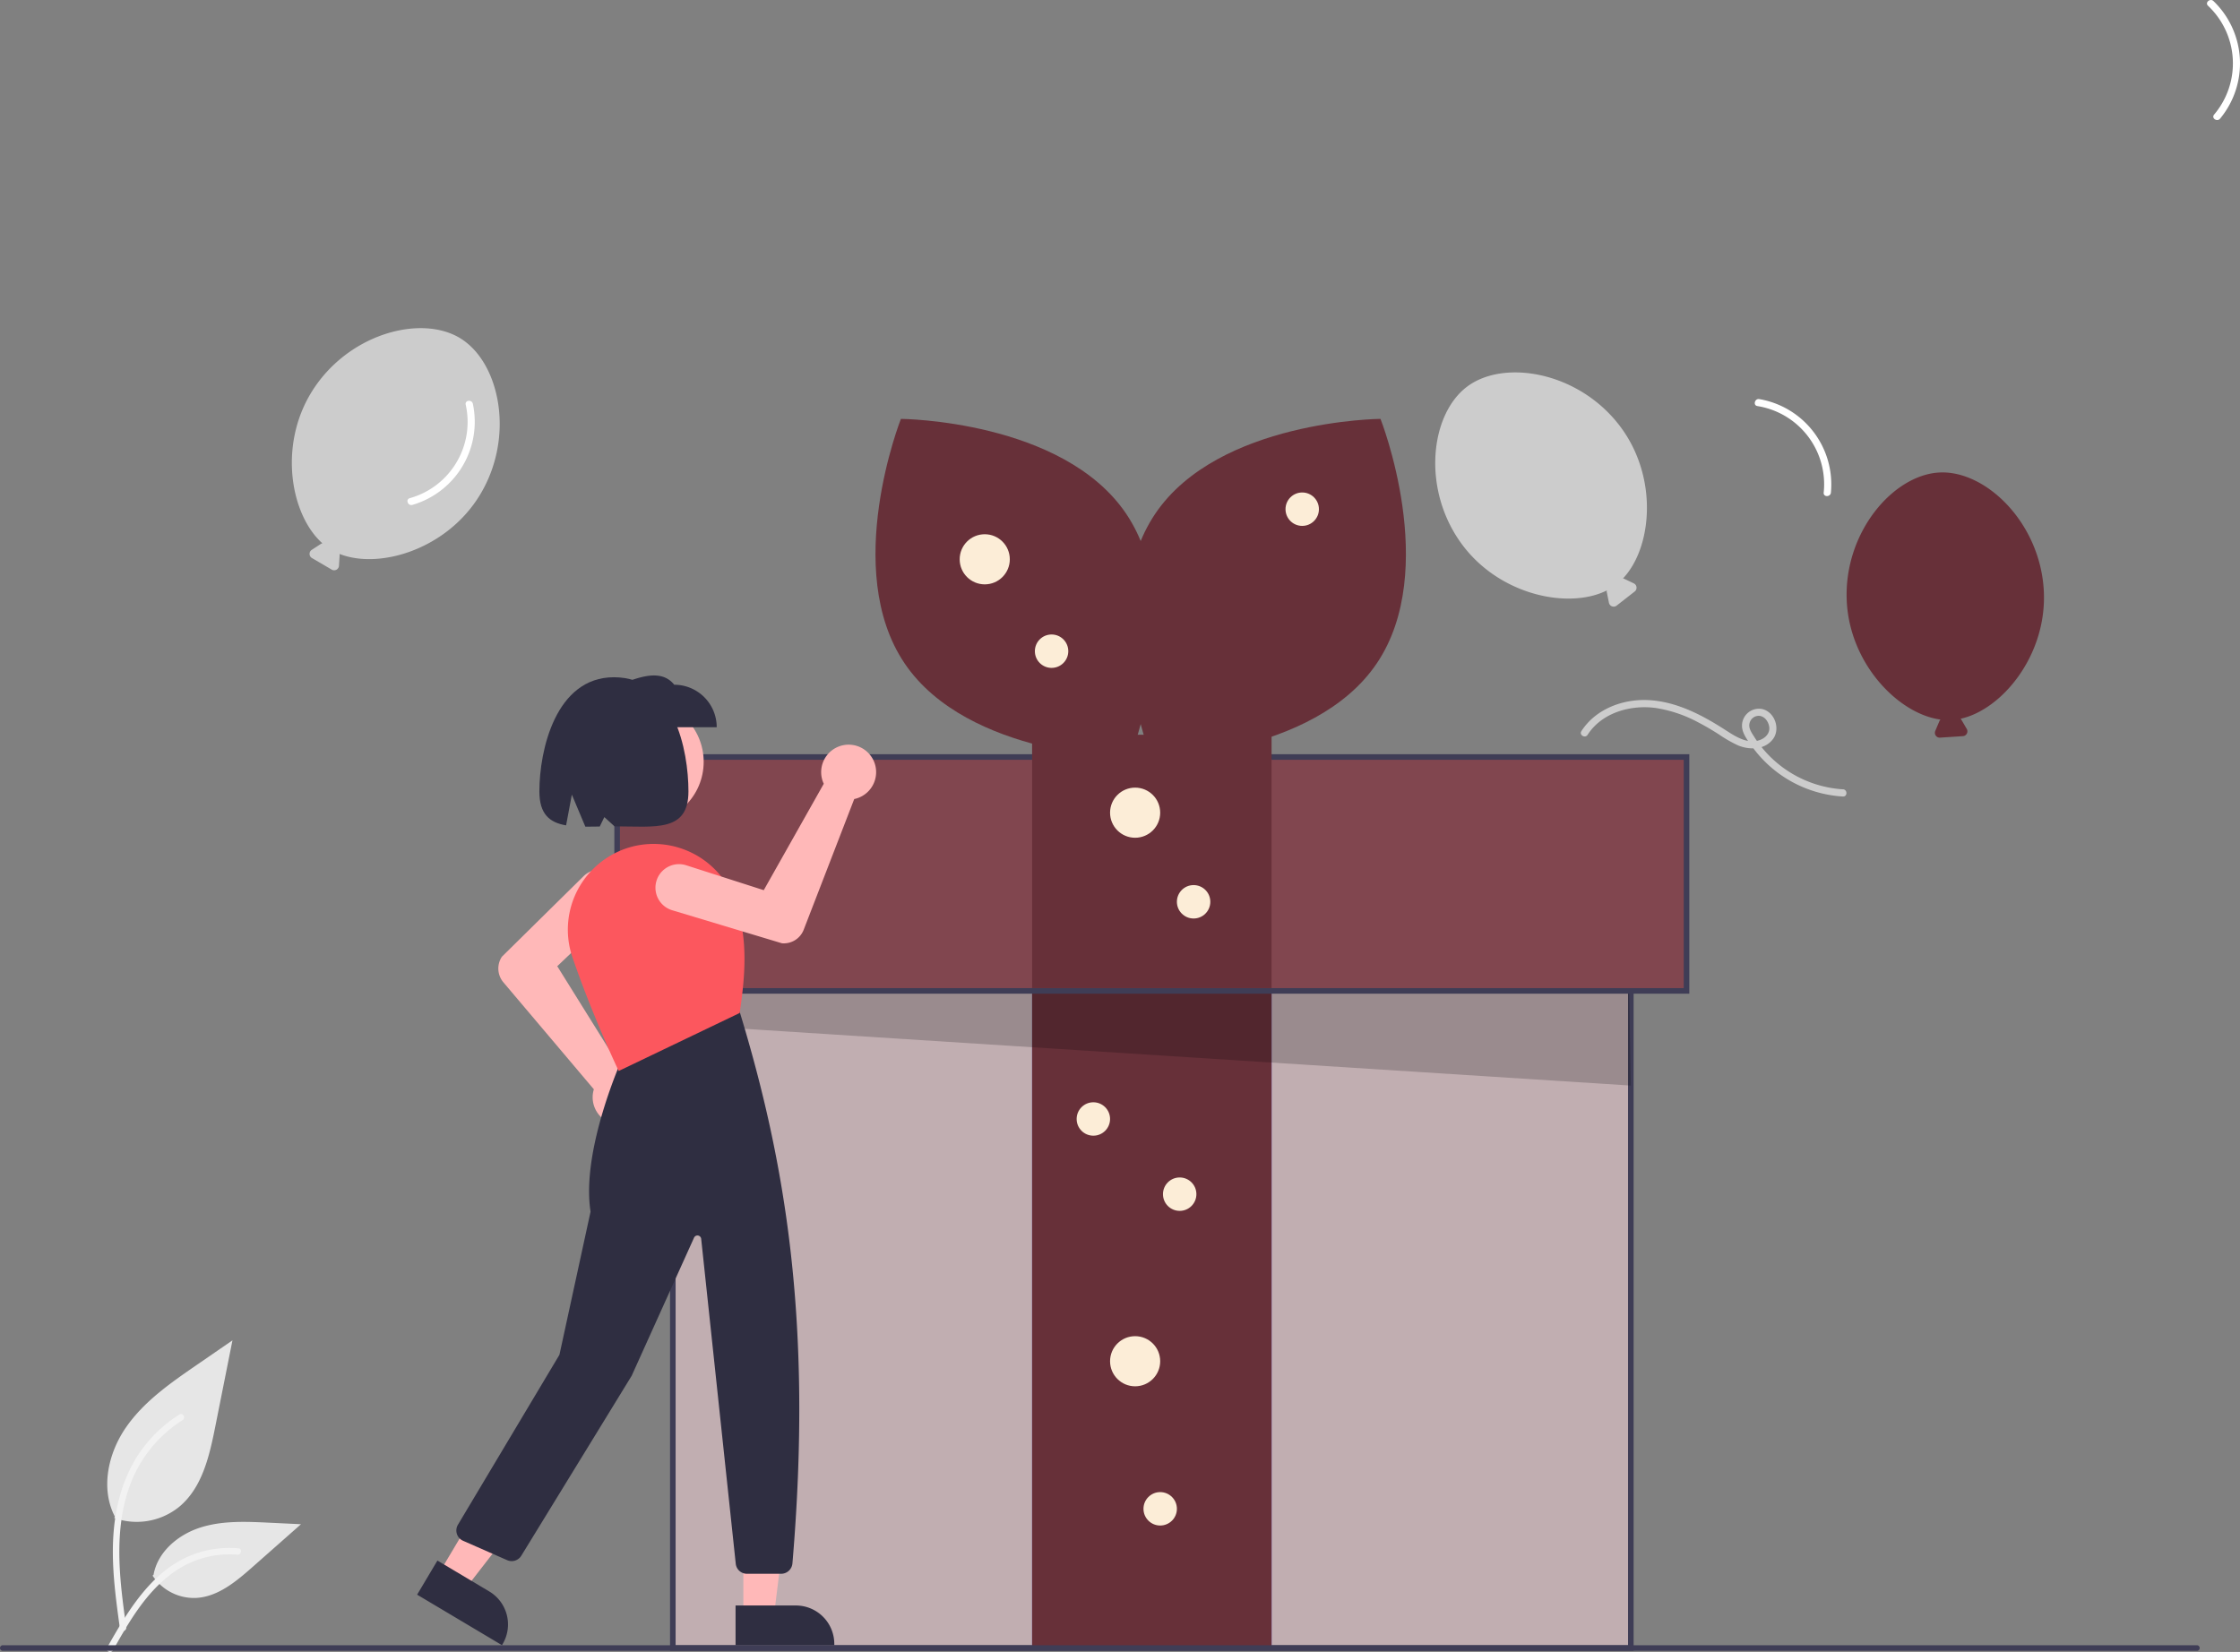 <svg xmlns="http://www.w3.org/2000/svg" width="804.344" height="593.266" viewBox="0 0 804.344 593.266">
  <rect x="0" y="0" width="804.344" height="593.266" fill="#808080" stroke="none"/>
  <g id="undraw_gift_re_qr17" transform="translate(0.002 -16.606)">
    <path id="Path_438" data-name="Path 438" d="M176.062,706.849a24.215,24.215,0,0,0,23.383-4.119c8.19-6.874,10.758-18.2,12.847-28.682l6.18-31.017-12.938,8.908c-9.3,6.406-18.818,13.019-25.26,22.3s-9.252,21.947-4.078,31.988" transform="translate(-135 -145.063)" fill="#e6e6e6"/>
    <path id="Path_439" data-name="Path 439" d="M178.06,746.559c-1.628-11.864-3.3-23.881-2.159-35.872,1.015-10.649,4.264-21.049,10.878-29.579a49.2,49.2,0,0,1,12.625-11.44c1.262-.8,2.424,1.2,1.167,2a46.778,46.778,0,0,0-18.5,22.326c-4.029,10.246-4.675,21.416-3.982,32.3.419,6.582,1.311,13.121,2.206,19.653a1.2,1.2,0,0,1-.808,1.422,1.163,1.163,0,0,1-1.423-.808Z" transform="translate(-135 -145.063)" fill="#f2f2f2"/>
    <path id="Path_442" data-name="Path 442" d="M189.781,727.523a17.825,17.825,0,0,0,15.531,8.019c7.864-.373,14.418-5.86,20.317-11.07l17.452-15.409-11.55-.553c-8.306-.4-16.827-.771-24.738,1.793s-15.208,8.726-16.654,16.915" transform="translate(-135 -145.063)" fill="#e6e6e6"/>
    <path id="Path_443" data-name="Path 443" d="M173.457,753.379c7.84-13.871,16.932-29.288,33.181-34.216a37.026,37.026,0,0,1,13.955-1.441c1.482.128,1.112,2.412-.367,2.284a34.4,34.4,0,0,0-22.272,5.892c-6.28,4.275-11.17,10.218-15.308,16.519-2.535,3.861-4.806,7.884-7.076,11.9C174.845,755.606,172.723,754.678,173.457,753.379Z" transform="translate(-135 -145.063)" fill="#f2f2f2"/>
    <rect id="Rectangle_567" data-name="Rectangle 567" width="344" height="293" transform="translate(241.602 315.468)" fill="#c1aeb1"/>
    <path id="Path_1027" data-name="Path 1027" d="M721.6,754.531h-346v-295h346Zm-344-2h342v-291h-342Z" transform="translate(-135 -145.063)" fill="#3f3d56"/>
    <rect id="Rectangle_568" data-name="Rectangle 568" width="86" height="236" transform="translate(370.602 372.468)" fill="#6c63ff"/>
    <rect id="Rectangle_569" data-name="Rectangle 569" width="86" height="236" transform="translate(370.602 372.468)" fill="#673039"/>
    <path id="Path_1028" data-name="Path 1028" d="M242.6,336.968v47.538l343,21.962-1.011-58.658Z" opacity="0.2"/>
    <rect id="Rectangle_570" data-name="Rectangle 570" width="384" height="84" transform="translate(221.602 288.468)" fill="#81464f"/>
    <path id="Path_1029" data-name="Path 1029" d="M741.6,518.531h-386v-86h386Zm-384-2h382v-82h-382Z" transform="translate(-135 -145.063)" fill="#3f3d56"/>
    <rect id="Rectangle_571" data-name="Rectangle 571" width="86" height="91" transform="translate(370.602 280.468)" fill="#673039"/>
    <path id="Path_1030" data-name="Path 1030" d="M539.394,346.188c22.7,33.652,1.312,87.775,1.312,87.775s-58.2-.436-80.9-34.088S458.5,312.1,458.5,312.1,516.693,312.536,539.394,346.188Z" transform="translate(-135 -145.063)" fill="#673039"/>
    <path id="Path_1031" data-name="Path 1031" d="M549.81,346.188c-22.7,33.652-1.312,87.775-1.312,87.775s58.2-.436,80.9-34.088S630.71,312.1,630.71,312.1,572.512,312.536,549.81,346.188Z" transform="translate(-135 -145.063)" fill="#673039"/>
    <circle id="Ellipse_201" data-name="Ellipse 201" cx="9" cy="9" r="9" transform="translate(344.602 208.468)" fill="#fcedd7"/>
    <circle id="Ellipse_202" data-name="Ellipse 202" cx="9" cy="9" r="9" transform="translate(398.602 299.468)" fill="#fcedd7"/>
    <circle id="Ellipse_203" data-name="Ellipse 203" cx="9" cy="9" r="9" transform="translate(398.602 496.468)" fill="#fcedd7"/>
    <circle id="Ellipse_204" data-name="Ellipse 204" cx="6" cy="6" r="6" transform="translate(371.602 244.468)" fill="#fcedd7"/>
    <circle id="Ellipse_205" data-name="Ellipse 205" cx="6" cy="6" r="6" transform="translate(461.602 193.468)" fill="#fcedd7"/>
    <circle id="Ellipse_206" data-name="Ellipse 206" cx="6" cy="6" r="6" transform="translate(422.602 334.468)" fill="#fcedd7"/>
    <circle id="Ellipse_207" data-name="Ellipse 207" cx="6" cy="6" r="6" transform="translate(386.602 412.468)" fill="#fcedd7"/>
    <circle id="Ellipse_208" data-name="Ellipse 208" cx="6" cy="6" r="6" transform="translate(417.602 439.468)" fill="#fcedd7"/>
    <circle id="Ellipse_209" data-name="Ellipse 209" cx="6" cy="6" r="6" transform="translate(410.602 552.468)" fill="#fcedd7"/>
    <path id="Path_1045" data-name="Path 1045" d="M924.018,754.531H135.849a1.013,1.013,0,0,1,0-2H924.018a1.013,1.013,0,0,1,0,2Z" transform="translate(-135 -145.063)" fill="#3f3d56"/>
    <circle id="Ellipse_211" data-name="Ellipse 211" cx="22.028" cy="22.028" r="22.028" transform="translate(208.621 268.177)" fill="#ffb8b8"/>
    <path id="Path_1046" data-name="Path 1046" d="M357.7,565.61q-.416,0-.836-.037A9.868,9.868,0,0,1,348,553.81a9.241,9.241,0,0,1,.242-.938l-32.511-38.451a7.663,7.663,0,0,1-.533-9.134l.059-.072,29.264-28.855A8.459,8.459,0,0,1,356.4,488.407l-.111.108L335.1,508.664l23.2,37.241a9.394,9.394,0,0,1,1.309.161A9.868,9.868,0,0,1,357.7,565.61Z" transform="translate(-135 -145.063)" fill="#ffb8b8"/>
    <path id="Path_1047" data-name="Path 1047" d="M266.928,596.776h11l5.23-42.41H266.926Z" fill="#ffb8b8"/>
    <path id="Path_1048" data-name="Path 1048" d="M399.124,738.25h21.654a13.8,13.8,0,0,1,13.8,13.8v.449H399.124Z" transform="translate(-135 -145.063)" fill="#2f2e41"/>
    <path id="Path_1049" data-name="Path 1049" d="M157.641,581.575l9.448,5.625,26.192-33.764-13.943-8.3Z" fill="#ffb8b8"/>
    <path id="Path_1050" data-name="Path 1050" d="M292.068,722.118,310.673,733.2h0a13.8,13.8,0,0,1,4.8,18.916h0l-.229.385-30.463-18.138Z" transform="translate(-135 -145.063)" fill="#2f2e41"/>
    <path id="Path_1051" data-name="Path 1051" d="M415.518,726.86H403.206a4.029,4.029,0,0,1-4.013-3.609L386.78,606.573a1.346,1.346,0,0,0-2.564-.412l-22.393,49.584L322.179,720.39a4.055,4.055,0,0,1-5.066,1.583l-15.838-6.968a4.037,4.037,0,0,1-1.839-5.765l36.445-61.023L347.058,596.8c-3.515-22.3,11.555-55.447,11.708-55.779l.075-.162,41.512-16.225.208.255c16.371,53.724,26.347,111.54,18.981,198.271a4.063,4.063,0,0,1-4.023,3.7Z" transform="translate(-135 -145.063)" fill="#2f2e41"/>
    <path id="Path_1052" data-name="Path 1052" d="M357.168,546.294l-.193-.406c-.092-.194-9.323-19.663-16.438-40.47a30.691,30.691,0,0,1,2.128-24.6A31.026,31.026,0,0,1,362.45,465.6h0A31.064,31.064,0,0,1,398.5,484.2c5.644,14.114,3.845,29.179,2.152,41.027l-.034.237-.216.1Z" transform="translate(-135 -145.063)" fill="#fc575e"/>
    <path id="Path_1053" data-name="Path 1053" d="M392.357,422.825H357.379V407.579c7.677-3.05,15.19-5.644,19.731,0A15.247,15.247,0,0,1,392.357,422.825Z" transform="translate(-135 -145.063)" fill="#2f2e41"/>
    <path id="Path_1054" data-name="Path 1054" d="M355.443,404.888c-20.91,0-26.763,26.21-26.763,41,0,8.246,3.729,11.2,9.59,12.194l2.07-11.038,4.847,11.513c1.646.008,3.375-.024,5.168-.057L352,455.112l3.665,3.323c14.679.022,26.542,2.162,26.542-12.551C382.2,431.1,377.072,404.888,355.443,404.888Z" transform="translate(-135 -145.063)" fill="#2f2e41"/>
    <path id="Path_1055" data-name="Path 1055" d="M448.387,434.222q.2.365.369.751a9.868,9.868,0,0,1-6.077,13.412,9.232,9.232,0,0,1-.939.237l-18.157,46.966a7.663,7.663,0,0,1-7.76,4.847l-.091-.017-39.353-11.847a8.459,8.459,0,1,1,4.878-16.2l.147.046,27.844,8.94L430.8,443.14a9.386,9.386,0,0,1-.486-1.226,9.868,9.868,0,0,1,18.069-7.692Z" transform="translate(-135 -145.063)" fill="#ffb8b8"/>
    <path id="Path_1056" data-name="Path 1056" d="M798.219,314.932c-14.711-19.687-41.636-24.438-55.016-14.44s-16.453,37.166-1.742,56.853c13.617,18.223,38.288,23.193,51.876,16.366a1.707,1.707,0,0,0-.008.647l.766,3.787a1.728,1.728,0,0,0,2.758,1.019l6.487-5.068a1.728,1.728,0,0,0-.321-2.923l-3.49-1.66a1.709,1.709,0,0,0-.384-.121C809.62,358.319,811.865,333.194,798.219,314.932Z" transform="translate(-216.352 -145.063)" fill="#ccc"/>
    <path id="Path_1057" data-name="Path 1057" d="M766.04,307.5a28.432,28.432,0,0,1,23.812,31.085c-.158,1.66,2.435,1.649,2.592,0A31.088,31.088,0,0,0,766.729,305C765.1,304.722,764.4,307.219,766.04,307.5Z" transform="translate(-135 -145.063)" fill="#fff"/>
    <path id="Path_1058" data-name="Path 1058" d="M307.2,339.624c12.862-20.942,7.332-47.719-6.9-56.46s-40.615-1.563-53.476,19.379c-11.9,19.385-7.412,44.147,3.952,54.253a1.708,1.708,0,0,0-.6.232l-3.237,2.111a1.728,1.728,0,0,0,.071,2.939l7.106,4.157a1.728,1.728,0,0,0,2.6-1.378L256.96,361a1.711,1.711,0,0,0-.03-.4C271.089,366.244,295.267,359.051,307.2,339.624Z" transform="translate(-135 -145.063)" fill="#ccc"/>
    <path id="Path_1059" data-name="Path 1059" d="M302.22,306.975a28.432,28.432,0,0,1-20.092,33.609c-1.6.466-.633,2.872.957,2.409a31.088,31.088,0,0,0,21.712-36.3C304.452,305.073,301.873,305.344,302.22,306.975Z" transform="translate(-135 -145.063)" fill="#fff"/>
    <path id="Path_1060" data-name="Path 1060" d="M950.265,187.99c-1.076-24.553-20.654-43.638-37.34-42.907S878.4,166.537,879.479,191.09c1,22.727,18.588,40.723,33.662,42.73a1.707,1.707,0,0,0-.371.53l-1.5,3.562a1.728,1.728,0,0,0,1.705,2.4l8.215-.537a1.728,1.728,0,0,0,1.38-2.6l-1.95-3.336a1.711,1.711,0,0,0-.25-.316C935.262,230.267,951.262,210.767,950.265,187.99Z" transform="translate(-216.352 41.204)" fill="#673039"/>
    <path id="Path_1061" data-name="Path 1061" d="M927.854,163.732a28.432,28.432,0,0,1,2.181,39.1c-1.065,1.283,1.084,2.734,2.142,1.459a31.088,31.088,0,0,0-2.347-42.234C928.638,160.906,926.652,162.575,927.854,163.732Z" transform="translate(-135 -145.063)" fill="#fff"/>
    <path id="Path_1062" data-name="Path 1062" d="M796.775,258.872a40.784,40.784,0,0,1-31.9-18.9c-.966-1.544-2.226-3.24-1.558-5.141a3.38,3.38,0,0,1,3.5-2.339c1.971.24,3.243,2.168,3.486,4.016.275,2.1-1.2,3.741-3.029,4.52-4.461,1.9-8.962-1.038-12.6-3.385-8.28-5.348-17.387-10.184-27.42-10.794-9.283-.564-19.237,3.076-24.4,11.126-.9,1.408,1.339,2.71,2.238,1.308,5.121-7.983,15.472-10.851,24.473-9.617a47.576,47.576,0,0,1,15.313,5.2c2.474,1.284,4.873,2.707,7.224,4.2a46.1,46.1,0,0,0,7.085,4.062c4.132,1.7,9.6,1.565,12.487-2.343,2.692-3.645.612-9.715-3.892-10.739a6.085,6.085,0,0,0-7.128,7.239c.449,2.147,2.066,4.248,3.317,6a43.38,43.38,0,0,0,32.8,18.17c1.667.082,1.663-2.51,0-2.592Z" transform="translate(-135 41.204)" fill="#ccc"/>
  </g>
</svg>
